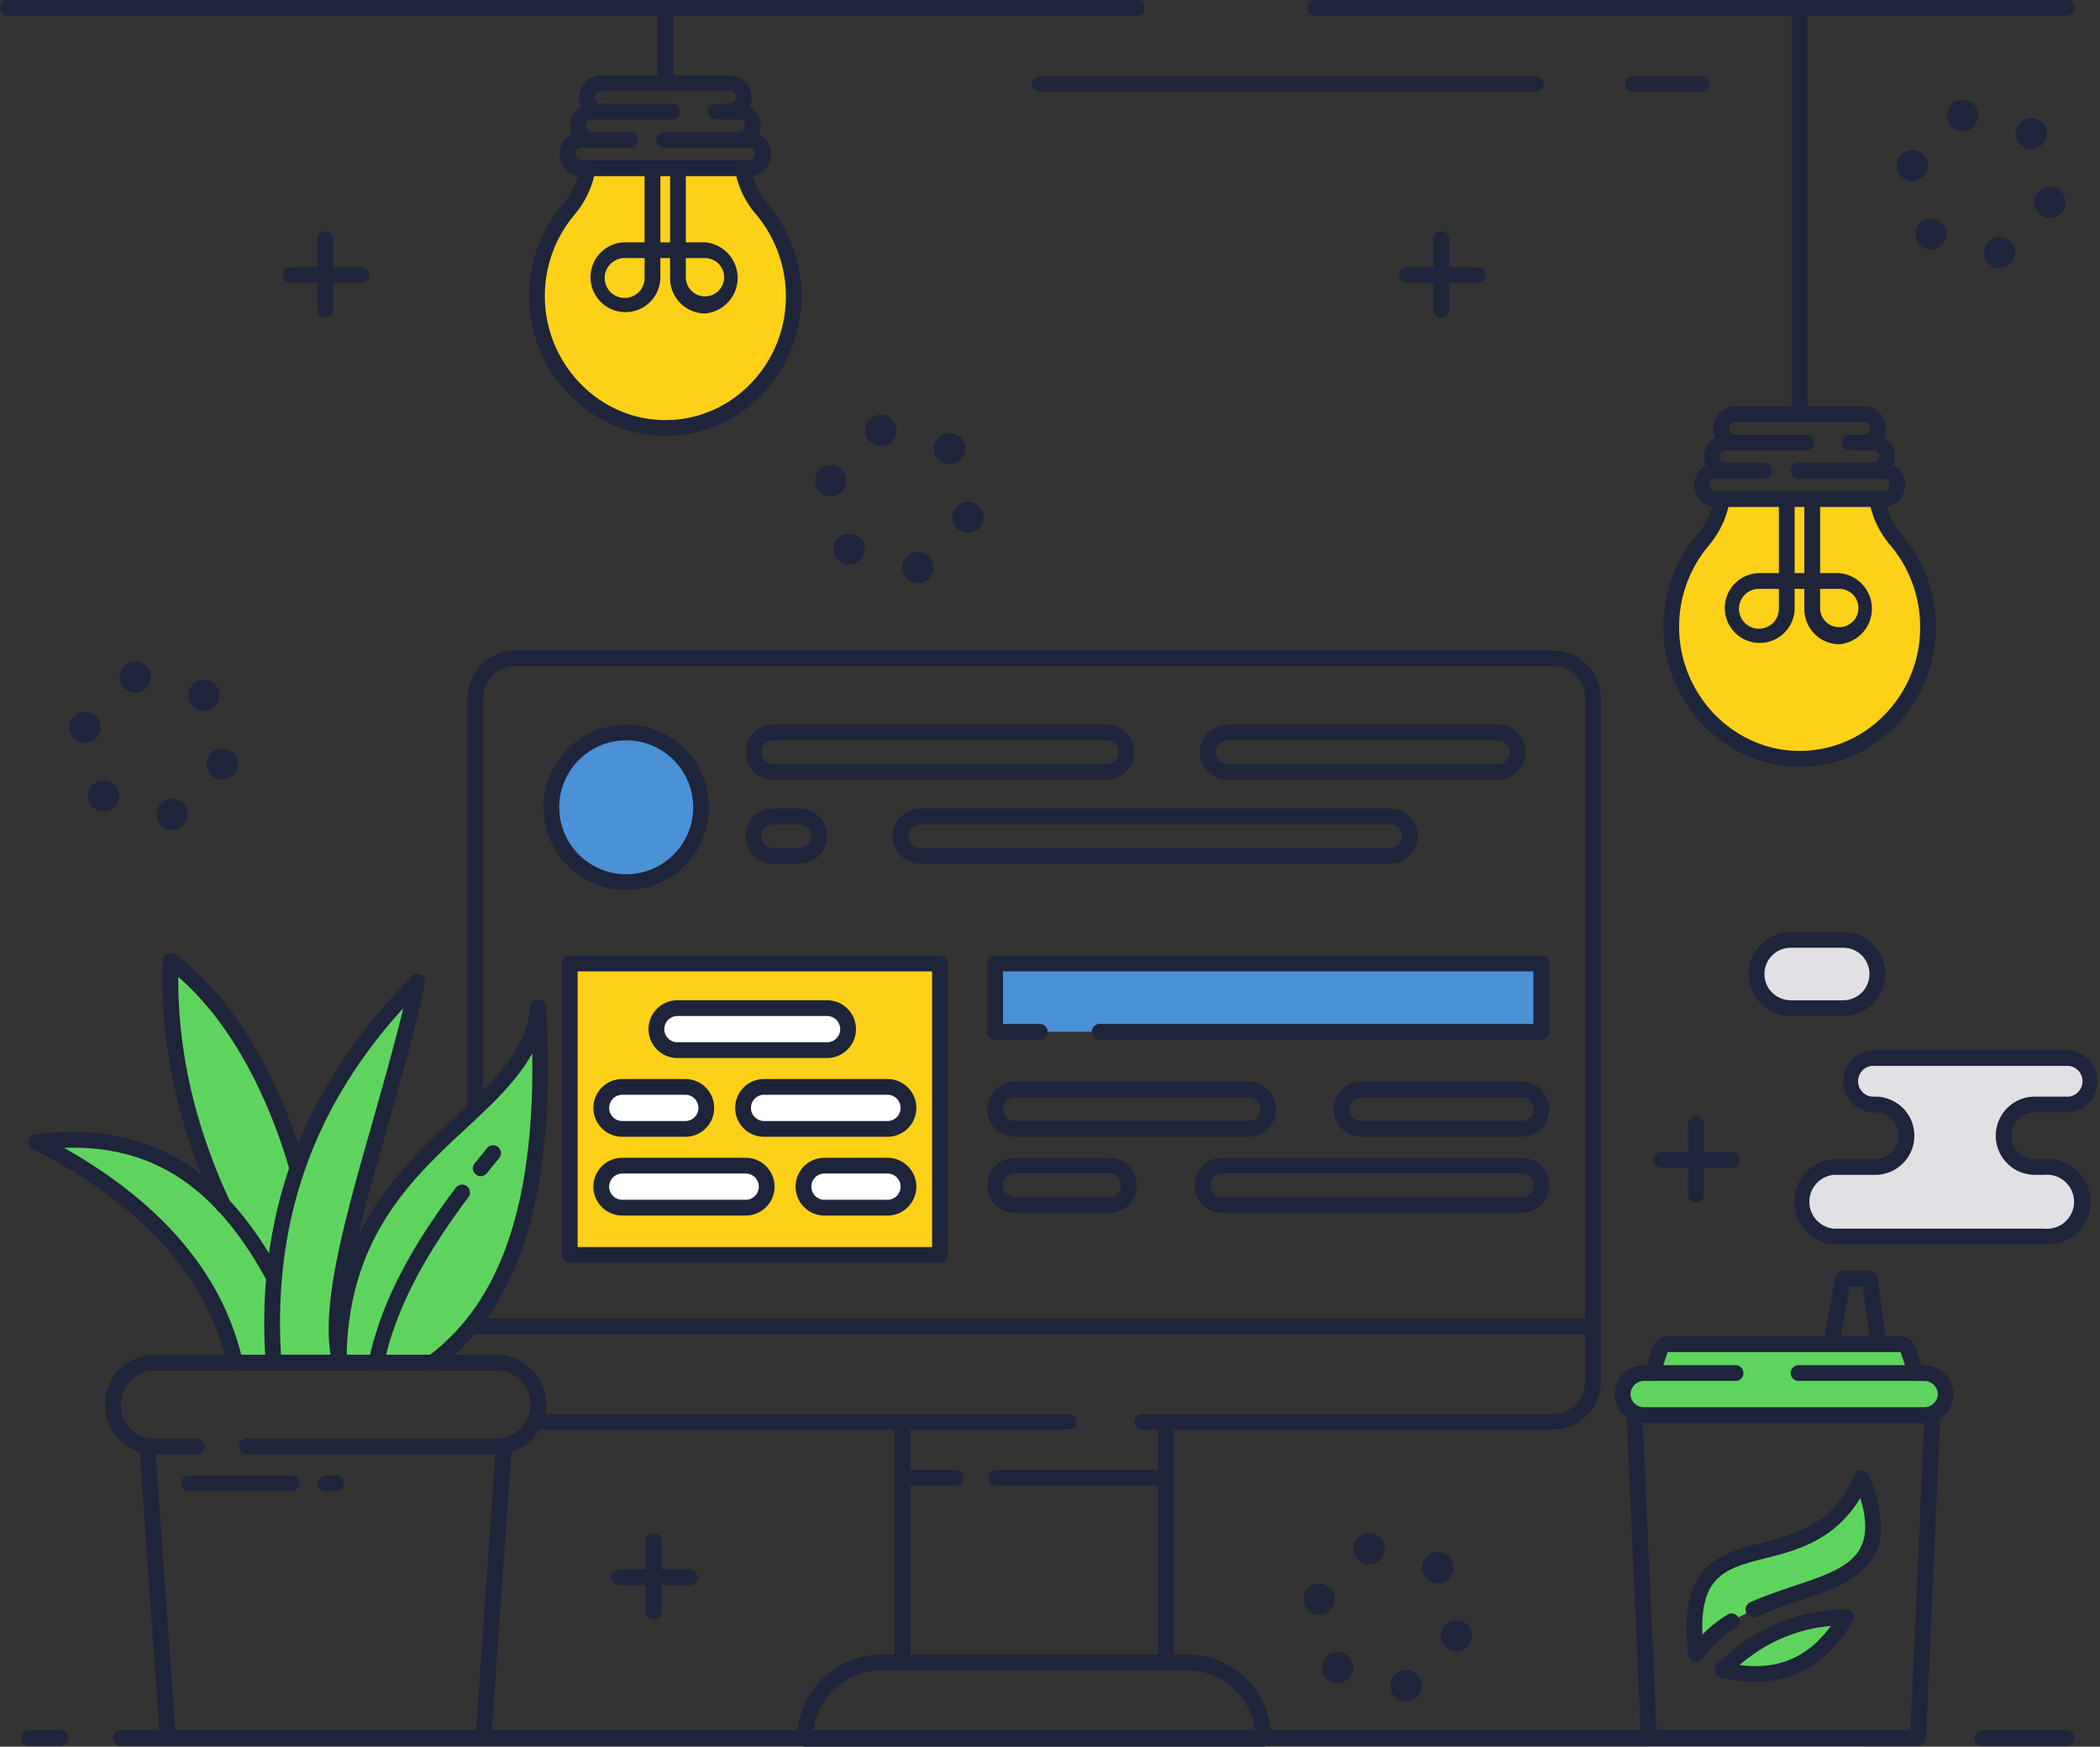 <svg xmlns="http://www.w3.org/2000/svg" width="799.8" height="665.3" viewBox="0 0 799.8 665.3"><rect x="0" y="0" width="799.8" height="665.3" fill="#333333" stroke="none"/><defs><style>.cls-1{fill:#e1e1e5;}.cls-2{fill:#4a91d6;}.cls-3{fill:#fcd118;}.cls-4{fill:#5ed45e;}.cls-5{fill:#fff;}.cls-6{fill:#1e243a;}</style></defs><g id="レイヤー_2" data-name="レイヤー 2"><g id="Color"><path class="cls-1" d="M763.1,432.6h0A11.9,11.9,0,0,0,775,444.5h3.6a13.3,13.3,0,0,1,13.3,13.2h0A13.3,13.3,0,0,1,778.6,471H698.4a13.2,13.2,0,0,1-13.2-13.3h0a13.2,13.2,0,0,1,13.2-13.2h15.8a11.9,11.9,0,0,0,11.9-11.9h0a11.9,11.9,0,0,0-11.9-11.9h-1.4a8.8,8.8,0,0,1-8.8-8.9h0a8.8,8.8,0,0,1,8.8-8.8H788a8.8,8.8,0,0,1,8.8,8.8h0a8.8,8.8,0,0,1-8.8,8.9H775A11.9,11.9,0,0,0,763.1,432.6Z"/><path class="cls-1" d="M702,384H682a13,13,0,0,1-13-13h0a13,13,0,0,1,13-13h20a13,13,0,0,1,13,13h0A13,13,0,0,1,702,384Z"/><polygon class="cls-2" points="396 393 379 393 379 367 587 367 587 393 418.8 393 396 393"/><rect class="cls-3" x="217" y="367" width="141" height="111"/><circle class="cls-2" cx="238.5" cy="307.5" r="28.5"/><path class="cls-3" d="M282.9,64.1A32,32,0,0,0,290,79.6a50.3,50.3,0,0,1,12.3,33.2c0,28.2-22.7,51-50.3,50.2s-47.5-23.1-47.5-50.2a50.8,50.8,0,0,1,12-33A32.5,32.5,0,0,0,223.9,64Z"/><path class="cls-3" d="M714.9,190.1a32,32,0,0,0,7.1,15.5,50.3,50.3,0,0,1,12.3,33.2c0,28.2-22.7,51-50.3,50.2s-47.5-23.1-47.5-50.2a50.8,50.8,0,0,1,12-33,32.5,32.5,0,0,0,7.4-15.8Z"/><path class="cls-4" d="M89.5,519Q77.8,467.7,14,435c33.7-4.2,65.1,5.3,90,51v33Z"/><path class="cls-4" d="M104,516c-3-52,13-100,55-142-12.2,55.2-35.4,112-30,142Z"/><path class="cls-4" d="M129,516c2-79,71.8-89.2,76-132,3.7,61.2-6,109.7-40.2,135Z"/><path class="cls-4" d="M85,459.1Q63.3,412.5,65,366c20,14.9,37.3,42.3,48,78l-9,42Z"/><path class="cls-4" d="M732.7,523h-3l-3-8.9a3.2,3.2,0,0,0-3-2.1H635.3a3.2,3.2,0,0,0-3,2.1l-3,8.9h-3a8.2,8.2,0,0,0-8.3,7.5,8,8,0,0,0,8,8.5H733a8,8,0,0,0,8-8.5A8.2,8.2,0,0,0,732.7,523Z"/><path class="cls-4" d="M659.1,617.7A47.6,47.6,0,0,0,646,630c-7-58,43-22,63-67,16,39.5-14.9,38-41.2,50Z"/><path class="cls-4" d="M703,616c-18.3.2-33.9,7.1-47,20C676.3,640.9,692.1,634.7,703,616Z"/><path class="cls-5" d="M315,400H258a8,8,0,0,1-8-8h0a8,8,0,0,1,8-8h57a8,8,0,0,1,8,8h0A8,8,0,0,1,315,400Z"/><path class="cls-5" d="M261,430H237a8,8,0,0,1-8-8h0a8,8,0,0,1,8-8h24a8,8,0,0,1,8,8h0A8,8,0,0,1,261,430Z"/><path class="cls-5" d="M338,430H291a8,8,0,0,1-8-8h0a8,8,0,0,1,8-8h47a8,8,0,0,1,8,8h0A8,8,0,0,1,338,430Z"/><path class="cls-5" d="M314,444h24a8,8,0,0,1,8,8h0a8,8,0,0,1-8,8H314a8,8,0,0,1-8-8h0A8,8,0,0,1,314,444Z"/><path class="cls-5" d="M237,444h47a8,8,0,0,1,8,8h0a8,8,0,0,1-8,8H237a8,8,0,0,1-8-8h0A8,8,0,0,1,237,444Z"/></g><g id="FREELANCE"><path class="cls-6" d="M645.9,458a3,3,0,0,1-3-3V428.1a3,3,0,0,1,3-3,2.9,2.9,0,0,1,3,3V455A2.9,2.9,0,0,1,645.9,458Z"/><path class="cls-6" d="M659.7,444.8H632.8a2.9,2.9,0,0,1-3-3,3,3,0,0,1,3-3h26.9a3.1,3.1,0,0,1,3,3A3,3,0,0,1,659.7,444.8Z"/><path class="cls-6" d="M548.9,121a3,3,0,0,1-3-3V91.1a3,3,0,0,1,3-3,2.9,2.9,0,0,1,3,3V118A2.9,2.9,0,0,1,548.9,121Z"/><path class="cls-6" d="M562.7,107.8H535.8a2.9,2.9,0,0,1-3-3,3,3,0,0,1,3-3h26.9a3.1,3.1,0,0,1,3,3A3,3,0,0,1,562.7,107.8Z"/><path class="cls-6" d="M123.9,121a3,3,0,0,1-3-3V91.1a3,3,0,0,1,3-3,2.9,2.9,0,0,1,3,3V118A2.9,2.9,0,0,1,123.9,121Z"/><path class="cls-6" d="M137.7,107.8H110.8a2.9,2.9,0,0,1-3-3,3,3,0,0,1,3-3h26.9a3.1,3.1,0,0,1,3,3A3,3,0,0,1,137.7,107.8Z"/><path class="cls-6" d="M248.9,617a3,3,0,0,1-3-3V587.1a3,3,0,0,1,3-3,2.9,2.9,0,0,1,3,3V614A2.9,2.9,0,0,1,248.9,617Z"/><path class="cls-6" d="M262.7,603.8H235.8a2.9,2.9,0,0,1-3-3,3,3,0,0,1,3-3h26.9a3.1,3.1,0,0,1,3,3A3,3,0,0,1,262.7,603.8Z"/><path class="cls-6" d="M755.8,97.7a6.1,6.1,0,0,1,4.2-7.3h0a6,6,0,0,1,7.3,4.2h0a5.9,5.9,0,0,1-4.2,7.3h0l-1.5.2h0A5.9,5.9,0,0,1,755.8,97.7Zm-24.6-4.3a6,6,0,0,1,0-8.4h0a6,6,0,0,1,8.4,0h0a5.8,5.8,0,0,1,0,8.4h0a5.5,5.5,0,0,1-4.2,1.7h0A5.8,5.8,0,0,1,731.2,93.4Zm47.9-10.6a6.1,6.1,0,0,1-4.2-7.3h0a6,6,0,0,1,7.3-4.2h0a5.9,5.9,0,0,1,4.2,7.3h0a6,6,0,0,1-5.7,4.4h0Zm-52.2-14a5.9,5.9,0,0,1-4.3-7.2h0a5.9,5.9,0,0,1,7.3-4.2h0a5.8,5.8,0,0,1,4.2,7.2h0a5.9,5.9,0,0,1-5.7,4.4h0A3.9,3.9,0,0,1,726.9,68.8Zm42.6-13.7h-.1a5.9,5.9,0,0,1,0-8.3h0a6,6,0,0,1,8.4-.1h.1a5.9,5.9,0,0,1,0,8.3h0a5.9,5.9,0,0,1-4.2,1.8h0A5.6,5.6,0,0,1,769.5,55.1Zm-27.8-9.6a6,6,0,0,1,4.2-7.3h0a5.9,5.9,0,0,1,7.3,4.2h0a5.9,5.9,0,0,1-4.2,7.3h0l-1.5.2h0A6.1,6.1,0,0,1,741.7,45.5Z"/><path class="cls-6" d="M343.8,217.7a6.1,6.1,0,0,1,4.2-7.3h0a6,6,0,0,1,7.3,4.2h0a5.9,5.9,0,0,1-4.2,7.3h0l-1.5.2h0A5.9,5.9,0,0,1,343.8,217.7Zm-24.6-4.3a6,6,0,0,1,0-8.4h0a6,6,0,0,1,8.4,0h0a5.8,5.8,0,0,1,0,8.4h0a5.5,5.5,0,0,1-4.2,1.7h0A5.8,5.8,0,0,1,319.2,213.4Zm47.9-10.6a6.1,6.1,0,0,1-4.2-7.3h0a6,6,0,0,1,7.3-4.2h0a5.9,5.9,0,0,1,4.2,7.3h0a6,6,0,0,1-5.7,4.4h0Zm-52.2-14a5.9,5.9,0,0,1-4.3-7.2h0a5.9,5.9,0,0,1,7.3-4.2h0a5.8,5.8,0,0,1,4.2,7.2h0a5.9,5.9,0,0,1-5.7,4.4h0A3.9,3.9,0,0,1,314.9,188.8Zm42.6-13.7h-.1a6,6,0,0,1,0-8.4h0a6,6,0,0,1,8.4-.1h.1a6,6,0,0,1,0,8.4h0a5.9,5.9,0,0,1-4.2,1.8h0A5.6,5.6,0,0,1,357.5,175.1Zm-27.8-9.6a6,6,0,0,1,4.2-7.3h0a5.9,5.9,0,0,1,7.3,4.2h0a6,6,0,0,1-4.2,7.3h0l-1.5.2h0A6.2,6.2,0,0,1,329.7,165.5Z"/><path class="cls-6" d="M59.8,311.7a6.1,6.1,0,0,1,4.2-7.3h0a6,6,0,0,1,7.3,4.2h0a5.9,5.9,0,0,1-4.2,7.3h0l-1.5.2h0A5.9,5.9,0,0,1,59.8,311.7Zm-24.6-4.3a6,6,0,0,1,0-8.4h0a6,6,0,0,1,8.4,0h0a5.8,5.8,0,0,1,0,8.4h0a5.5,5.5,0,0,1-4.2,1.7h0A5.8,5.8,0,0,1,35.2,307.4Zm47.9-10.6a6.1,6.1,0,0,1-4.2-7.3h0a6,6,0,0,1,7.3-4.2h0a5.9,5.9,0,0,1,4.2,7.3h0a6,6,0,0,1-5.7,4.4h0Zm-52.2-14a5.9,5.9,0,0,1-4.3-7.2h0a5.9,5.9,0,0,1,7.3-4.2h0a5.8,5.8,0,0,1,4.2,7.2h0a5.9,5.9,0,0,1-5.7,4.4h0A3.9,3.9,0,0,1,30.9,282.8Zm42.6-13.7h-.1a6,6,0,0,1,0-8.4h0a6,6,0,0,1,8.4-.1h.1a6,6,0,0,1,0,8.4h0a5.9,5.9,0,0,1-4.2,1.8h0A5.6,5.6,0,0,1,73.5,269.1Zm-27.8-9.6a6,6,0,0,1,4.2-7.3h0a5.9,5.9,0,0,1,7.3,4.2h0a5.9,5.9,0,0,1-4.2,7.3h0l-1.5.2h0A6.1,6.1,0,0,1,45.7,259.5Z"/><path class="cls-6" d="M529.8,643.7a6.1,6.1,0,0,1,4.2-7.3h0a6,6,0,0,1,7.3,4.2h0a5.9,5.9,0,0,1-4.2,7.3h0l-1.5.2h0A5.9,5.9,0,0,1,529.8,643.7Zm-24.6-4.3a6,6,0,0,1,0-8.4h0a6,6,0,0,1,8.4,0h0a5.8,5.8,0,0,1,0,8.4h0a5.5,5.5,0,0,1-4.2,1.7h0A5.8,5.8,0,0,1,505.2,639.4Zm47.9-10.6a6.1,6.1,0,0,1-4.2-7.3h0a6,6,0,0,1,7.3-4.2h0a5.9,5.9,0,0,1,4.2,7.3h0a6,6,0,0,1-5.7,4.4h0Zm-52.2-14a5.9,5.9,0,0,1-4.3-7.2h0a5.9,5.9,0,0,1,7.3-4.2h0a5.8,5.8,0,0,1,4.2,7.2h0a5.9,5.9,0,0,1-5.7,4.4h0A3.9,3.9,0,0,1,500.9,614.8Zm42.6-13.6h-.2a5.9,5.9,0,0,1,.1-8.3h0a5.8,5.8,0,0,1,8.4,0h.1a6,6,0,0,1,0,8.4h0a5.9,5.9,0,0,1-4.2,1.8h0A6.3,6.3,0,0,1,543.5,601.2Zm-27.8-9.7a6,6,0,0,1,4.2-7.3h0a5.9,5.9,0,0,1,7.3,4.2h0a5.9,5.9,0,0,1-4.2,7.3h0l-1.5.2h0A6.1,6.1,0,0,1,515.7,591.5Z"/><path class="cls-6" d="M23,665H11a3,3,0,0,1,0-6H23a3,3,0,0,1,0,6Z"/><path class="cls-6" d="M711,665H46a3,3,0,0,1,0-6H711a3,3,0,0,1,0,6Z"/><path class="cls-6" d="M787,665H755a3,3,0,0,1,0-6h32a3,3,0,0,1,0,6Z"/><path class="cls-6" d="M189,554H94a3,3,0,0,1,0-6h95a13,13,0,0,0,0-26H59a13,13,0,0,0,0,26H74.8a3,3,0,0,1,0,6H59a19,19,0,0,1,0-38H189a19,19,0,0,1,0,38Z"/><path class="cls-6" d="M63.9,665a3,3,0,0,1-3-2.8l-7.8-111a3,3,0,0,1,6-.4l7.8,111a3,3,0,0,1-2.8,3.2Z"/><path class="cls-6" d="M184.1,665h-.2a3,3,0,0,1-2.8-3.2l7.8-111a3,3,0,0,1,6,.4l-7.8,111A3,3,0,0,1,184.1,665Z"/><path class="cls-6" d="M111,568H72a3,3,0,0,1,0-6h39a3,3,0,0,1,0,6Z"/><path class="cls-6" d="M128,568h-4a3,3,0,0,1,0-6h4a3,3,0,0,1,0,6Z"/><path class="cls-6" d="M89.5,522a3.1,3.1,0,0,1-3-2.3c-7.5-33.2-32.3-60.8-73.9-82a3,3,0,0,1,1-5.7c41.2-5,70.7,11.6,93,52.6a3,3,0,0,1-5.2,2.8C82,451.9,58,436.1,24.4,437.2c37.8,21.4,60.7,48.7,68,81.1a3,3,0,0,1-2.3,3.6Z"/><path class="cls-6" d="M129,519a3.1,3.1,0,0,1-3-2.5c-3.6-20.6,5.3-51.9,15.6-88.2,4.1-14.5,8.4-29.4,12-44.3-34.3,37.7-49.5,81-46.6,131.8a3,3,0,1,1-6,.4c-1.6-27.1,2.1-52.6,10.8-76s24.4-47.6,45.1-68.3a2.8,2.8,0,0,1,3.5-.5,2.8,2.8,0,0,1,1.5,3.2c-4.1,18.7-9.4,37.3-14.5,55.3-9.7,34.1-18.9,66.3-15.4,85.6a3.1,3.1,0,0,1-2.5,3.5Z"/><path class="cls-6" d="M164.8,522a3,3,0,0,1-1.8-5.4c27.6-20.4,40.6-58.2,39.7-115.4-5.8,10.6-15.4,19.5-25.3,28.7-20.7,19.3-44.3,41.2-45.4,86.2a3,3,0,1,1-6-.2c1.2-47.4,26.8-71.2,47.3-90.4,14.5-13.5,27.1-25.1,28.7-41.8a3,3,0,0,1,6,.1c4.1,69-9.4,114-41.4,137.6A3.2,3.2,0,0,1,164.8,522Z"/><path class="cls-6" d="M85,462.1a3,3,0,0,1-2.7-1.8C67.6,429,60.8,397.2,62,365.9a3,3,0,0,1,1.7-2.6,2.9,2.9,0,0,1,3.1.3c21,15.6,38.4,43.9,49.1,79.5a3.2,3.2,0,0,1-2,3.8,3.1,3.1,0,0,1-3.8-2c-9.4-31.8-24.3-57.3-42.2-72.8-.2,28.5,6.5,57.3,19.8,85.7a3,3,0,0,1-1.4,4A3.1,3.1,0,0,1,85,462.1Z"/><path class="cls-6" d="M183.1,448a2.8,2.8,0,0,1-1.9-.7,2.9,2.9,0,0,1-.4-4.2l4.9-6a3,3,0,0,1,4.6,3.8l-4.9,6A3,3,0,0,1,183.1,448Z"/><path class="cls-6" d="M143.3,522h-.6a2.9,2.9,0,0,1-2.3-3.5c4.3-20.8,14.9-41.8,33.2-66.1a3,3,0,1,1,4.8,3.6c-17.7,23.6-28,43.8-32.2,63.7A3,3,0,0,1,143.3,522Z"/><path class="cls-6" d="M733,542H626a11,11,0,0,1-8-3.5,10.8,10.8,0,0,1-3-8.2A11.2,11.2,0,0,1,626.3,520h.9l2.2-6.8a6.3,6.3,0,0,1,5.9-4.2h88.4a6.3,6.3,0,0,1,5.9,4.2l2.2,6.8h.9A11.2,11.2,0,0,1,744,530.3a10.8,10.8,0,0,1-3,8.2A11,11,0,0,1,733,542ZM626.3,526a5.2,5.2,0,0,0-5.3,4.7,4.7,4.7,0,0,0,1.4,3.7A4.8,4.8,0,0,0,626,536H733a4.8,4.8,0,0,0,3.6-1.6,4.7,4.7,0,0,0,1.4-3.7,5.2,5.2,0,0,0-5.3-4.7h-3a3,3,0,0,1-2.9-2.1l-2.9-8.8c0-.1-.1-.1-.2-.1H635.3c-.1,0-.2,0-.2.1l-2.9,8.8a3,3,0,0,1-2.9,2.1Z"/><path class="cls-6" d="M661,526H627.8a3,3,0,0,1,0-6H661a3,3,0,0,1,0,6Z"/><path class="cls-6" d="M733,526H685a3,3,0,0,1,0-6h48a3,3,0,0,1,0,6Z"/><path class="cls-6" d="M698,512h-.5a3.1,3.1,0,0,1-2.5-3.5l4-22a3,3,0,0,1,3-2.5h10a3,3,0,0,1,3,2.6l3,22a3,3,0,0,1-6,.8L709.4,490h-4.9L701,509.5A3.1,3.1,0,0,1,698,512Z"/><path class="cls-6" d="M730.5,665H628a3.1,3.1,0,0,1-3-2.9l-5.5-123a3,3,0,0,1,2.8-3.1,3,3,0,0,1,3.2,2.9L630.9,659h96.7L733,538.9a3,3,0,1,1,6,.2l-5.5,123A3.1,3.1,0,0,1,730.5,665Z"/><path class="cls-6" d="M646,633h-.7a3.1,3.1,0,0,1-2.3-2.5c-4.1-34.6,11.5-38.6,28-42.8,13.2-3.4,26.9-6.9,35.3-25.8a2.7,2.7,0,0,1,2.8-1.8,3,3,0,0,1,2.7,1.9c5.1,12.6,5.9,22.2,2.6,29.4-4.7,10.1-16.5,14.1-29,18.3a169.2,169.2,0,0,0-16.3,6.1,3,3,0,0,1-2.5-5.5c5.6-2.5,11.4-4.4,16.9-6.3,11.7-3.9,21.9-7.3,25.4-15.1,2.1-4.5,2-10.5-.4-18.3-9.8,16.2-24.2,19.9-36,22.9-14.9,3.8-25.1,6.4-24.1,29.1a47.7,47.7,0,0,1,9.1-7.3,3,3,0,1,1,3.2,5,42.1,42.1,0,0,0-12.2,11.5A3.1,3.1,0,0,1,646,633Z"/><path class="cls-6" d="M668.7,640.6a53.5,53.5,0,0,1-13.4-1.7,2.9,2.9,0,0,1-2.2-2.1,2.8,2.8,0,0,1,.8-2.9c14-13.7,30.5-20.7,49.1-20.9a3,3,0,0,1,2.6,1.5,3.2,3.2,0,0,1,0,3C696.7,632.9,684.3,640.6,668.7,640.6Zm-6.2-6.4c14.6,2,26.1-2.9,34.8-14.9C684.3,620.5,672.9,625.4,662.5,634.2Z"/><path class="cls-6" d="M778.6,474H698.4a16.3,16.3,0,0,1,0-32.5h15.8a8.9,8.9,0,0,0,0-17.8h-1.4a11.9,11.9,0,0,1,0-23.7H788a11.9,11.9,0,0,1,0,23.7H775a8.9,8.9,0,1,0,0,17.8h3.6a16.3,16.3,0,1,1,0,32.5Zm-80.2-26.5a10.3,10.3,0,0,0,0,20.5h80.2a10.3,10.3,0,1,0,0-20.5H775a14.9,14.9,0,1,1,0-29.8h13a5.9,5.9,0,0,0,0-11.7H712.8a5.9,5.9,0,0,0,0,11.7h1.4a14.9,14.9,0,0,1,0,29.8Z"/><path class="cls-6" d="M702,387H682a16,16,0,0,1,0-32h20a16,16,0,0,1,0,32Zm-20-26a10,10,0,0,0,0,20h20a10,10,0,0,0,0-20Z"/><path class="cls-6" d="M685.4,292h-1.5c-27.8-.8-50.4-24.7-50.4-53.2a54.1,54.1,0,0,1,12.7-34.9,29,29,0,0,0,6.7-14.4,3.1,3.1,0,0,1,3.5-2.5,3,3,0,0,1,2.4,3.5,35.7,35.7,0,0,1-8,17.3,47.9,47.9,0,0,0-11.3,31c0,25.3,20,46.5,44.6,47.2a44.8,44.8,0,0,0,32.8-12.9,47.3,47.3,0,0,0,14.4-34.3,48.3,48.3,0,0,0-11.5-31.3,34.7,34.7,0,0,1-7.9-17,3.1,3.1,0,0,1,2.5-3.4,3.1,3.1,0,0,1,3.5,2.5,27.7,27.7,0,0,0,6.4,14,54.1,54.1,0,0,1-3.2,73.8A50.6,50.6,0,0,1,685.4,292Z"/><path class="cls-6" d="M717.2,193.1H653.6a8.4,8.4,0,1,1,0-16.8h18.3a3,3,0,0,1,3,3,3.1,3.1,0,0,1-3,3H653.6a2.4,2.4,0,0,0-2.5,2.4,2.5,2.5,0,0,0,2.5,2.4h63.6a2.4,2.4,0,0,0,2.4-2.4,2.3,2.3,0,0,0-2.4-2.4H685a3,3,0,0,1-3-3,2.9,2.9,0,0,1,3-3h32.2a8.4,8.4,0,0,1,0,16.8Z"/><path class="cls-6" d="M713.3,182.3a3.1,3.1,0,0,1-3-3,3,3,0,0,1,3-3,2.5,2.5,0,0,0,2.5-2.4,2.4,2.4,0,0,0-2.5-2.4h-8.8a3.1,3.1,0,0,1-3-3,3,3,0,0,1,3-3h8.8a8.4,8.4,0,1,1,0,16.8Z"/><path class="cls-6" d="M657.5,182.3a8.4,8.4,0,1,1,0-16.8H688a3,3,0,0,1,3,3,3.1,3.1,0,0,1-3,3H657.5a2.4,2.4,0,0,0-2.5,2.4,2.5,2.5,0,0,0,2.5,2.4,3,3,0,0,1,3,3A3.1,3.1,0,0,1,657.5,182.3Z"/><path class="cls-6" d="M709.8,171.5a3.1,3.1,0,0,1-3-3,3,3,0,0,1,3-3,2.5,2.5,0,0,0,2.5-2.4,2.4,2.4,0,0,0-2.5-2.4H660.9a2.4,2.4,0,0,0-2.4,2.4,2.4,2.4,0,0,0,2.4,2.4,2.9,2.9,0,0,1,3,3,3,3,0,0,1-3,3,8.4,8.4,0,1,1,0-16.8h48.9a8.4,8.4,0,1,1,0,16.8Z"/><path class="cls-6" d="M700.5,245.4a13.4,13.4,0,0,1-13.3-13.5v-7.6h-3.7v7.6a13.3,13.3,0,1,1-13.2-13.6h7.2V191.9a3,3,0,0,1,3-3,2.9,2.9,0,0,1,3,3v26.4h3.7V191.1a3,3,0,0,1,3-3,2.9,2.9,0,0,1,3,3v27.2h7.3a13.6,13.6,0,0,1,0,27.1Zm-7.3-21.1v7.6a7.3,7.3,0,1,0,7.3-7.6Zm-22.9,0a7.6,7.6,0,1,0,7.2,7.6v-7.6Z"/><path class="cls-6" d="M253.4,166h-1.5c-27.8-.8-50.4-24.7-50.4-53.2a54.1,54.1,0,0,1,12.7-34.9,29,29,0,0,0,6.7-14.4,3.1,3.1,0,0,1,3.5-2.5,3,3,0,0,1,2.4,3.5,35.7,35.7,0,0,1-8,17.3,47.9,47.9,0,0,0-11.3,31c0,25.3,20,46.5,44.6,47.2a44.8,44.8,0,0,0,32.8-12.9,47.3,47.3,0,0,0,14.4-34.3,48.3,48.3,0,0,0-11.5-31.3,34.7,34.7,0,0,1-7.9-17,3.1,3.1,0,0,1,2.5-3.4,3.1,3.1,0,0,1,3.5,2.5,27.7,27.7,0,0,0,6.4,14,54.1,54.1,0,0,1-3.2,73.8A50.6,50.6,0,0,1,253.4,166Z"/><path class="cls-6" d="M285.2,67.1H221.6a8.4,8.4,0,1,1,0-16.8h18.3a3,3,0,0,1,3,3,3.1,3.1,0,0,1-3,3H221.6a2.4,2.4,0,0,0-2.5,2.4,2.5,2.5,0,0,0,2.5,2.4h63.6a2.4,2.4,0,0,0,2.4-2.4,2.3,2.3,0,0,0-2.4-2.4H253a3,3,0,0,1-3-3,2.9,2.9,0,0,1,3-3h32.2a8.4,8.4,0,1,1,0,16.8Z"/><path class="cls-6" d="M281.3,56.3a3.1,3.1,0,0,1-3-3,3,3,0,0,1,3-3,2.5,2.5,0,0,0,2.5-2.4,2.4,2.4,0,0,0-2.5-2.4h-8.8a3.1,3.1,0,0,1-3-3,3,3,0,0,1,3-3h8.8a8.4,8.4,0,1,1,0,16.8Z"/><path class="cls-6" d="M225.5,56.3a8.4,8.4,0,1,1,0-16.8H256a3,3,0,0,1,3,3,3.1,3.1,0,0,1-3,3H225.5a2.4,2.4,0,0,0-2.5,2.4,2.5,2.5,0,0,0,2.5,2.4,3,3,0,0,1,3,3A3.1,3.1,0,0,1,225.5,56.3Z"/><path class="cls-6" d="M277.8,45.5a3.1,3.1,0,0,1-3-3,3,3,0,0,1,3-3,2.5,2.5,0,0,0,2.5-2.4,2.4,2.4,0,0,0-2.5-2.4H228.9a2.4,2.4,0,0,0-2.4,2.4,2.4,2.4,0,0,0,2.4,2.4,2.9,2.9,0,0,1,3,3,3,3,0,0,1-3,3,8.4,8.4,0,0,1,0-16.8h48.9a8.4,8.4,0,1,1,0,16.8Z"/><path class="cls-6" d="M268.5,119.4a13.4,13.4,0,0,1-13.3-13.5V98.3h-3.7v7.6a13.3,13.3,0,1,1-13.2-13.6h7.2V65.9a3,3,0,0,1,3-3,2.9,2.9,0,0,1,3,3V92.3h3.7V65.1a3,3,0,0,1,3-3,2.9,2.9,0,0,1,3,3V92.3h7.3a13.6,13.6,0,0,1,0,27.1Zm-7.3-21.1v7.6a7.3,7.3,0,1,0,7.3-7.6Zm-22.9,0a7.6,7.6,0,1,0,7.2,7.6V98.3Z"/><path class="cls-6" d="M433,6H3A2.9,2.9,0,0,1,0,3,2.9,2.9,0,0,1,3,0H433a2.9,2.9,0,0,1,3,3A2.9,2.9,0,0,1,433,6Z"/><path class="cls-6" d="M787,6H501a2.9,2.9,0,0,1-3-3,2.9,2.9,0,0,1,3-3H787a2.9,2.9,0,0,1,3,3A2.9,2.9,0,0,1,787,6Z"/><path class="cls-6" d="M685.4,160.7a3,3,0,0,1-3-3V3a2.9,2.9,0,0,1,3-3,3,3,0,0,1,3,3V157.7A3.1,3.1,0,0,1,685.4,160.7Z"/><path class="cls-6" d="M253.4,34.7a3,3,0,0,1-3-3V3a2.9,2.9,0,0,1,3-3,3,3,0,0,1,3,3V31.7A3.1,3.1,0,0,1,253.4,34.7Z"/><path class="cls-6" d="M585,35H396a3,3,0,0,1,0-6H585a3,3,0,0,1,0,6Z"/><path class="cls-6" d="M648,35H622a3,3,0,0,1,0-6h26a3,3,0,0,1,0,6Z"/><path class="cls-6" d="M435.1,544.6a3,3,0,0,1-3-3,2.9,2.9,0,0,1,3-3H591.3a12.4,12.4,0,0,0,12.4-12.5v-260a12.3,12.3,0,0,0-12.4-12.4H196.5a12.5,12.5,0,0,0-8.8,3.6,12.3,12.3,0,0,0-3.7,8.8V421a3,3,0,0,1-3,3,2.9,2.9,0,0,1-3-3V266.1a18.3,18.3,0,0,1,5.5-13,18.1,18.1,0,0,1,13-5.4H591.3a18.4,18.4,0,0,1,18.4,18.4v260a18.4,18.4,0,0,1-18.4,18.5Z"/><path class="cls-6" d="M204,544.6a3,3,0,0,1-3-3,2.9,2.9,0,0,1,3-3H407.1a2.9,2.9,0,0,1,3,3,3,3,0,0,1-3,3Z"/><path class="cls-6" d="M181.9,508.2a3,3,0,0,1,0-6h424a3,3,0,0,1,0,6Z"/><path class="cls-6" d="M481.2,665.3H306.6a3.1,3.1,0,0,1-3-3,32.1,32.1,0,0,1,32.1-32.1H452.1a32.1,32.1,0,0,1,32.1,32.1A3.1,3.1,0,0,1,481.2,665.3Zm-171.4-6H478a26.2,26.2,0,0,0-25.9-23.1H335.7A26.1,26.1,0,0,0,309.8,659.3Z"/><path class="cls-6" d="M343.7,636.2a3,3,0,0,1-3-3V543.7a3.1,3.1,0,0,1,3-3,3,3,0,0,1,3,3v89.5A2.9,2.9,0,0,1,343.7,636.2Z"/><path class="cls-6" d="M444.1,636.2a2.9,2.9,0,0,1-3-3V543.7a3,3,0,0,1,3-3,3.1,3.1,0,0,1,3,3v89.5A3,3,0,0,1,444.1,636.2Z"/><path class="cls-6" d="M364,565.9H345.4a3,3,0,0,1,0-6H364a3,3,0,0,1,0,6Z"/><path class="cls-6" d="M441.9,565.9H379.5a3,3,0,0,1,0-6h62.4a3,3,0,0,1,0,6Z"/><path class="cls-6" d="M238.5,339A31.5,31.5,0,1,1,270,307.5,31.5,31.5,0,0,1,238.5,339Zm0-57A25.5,25.5,0,1,0,264,307.5,25.5,25.5,0,0,0,238.5,282Z"/><path class="cls-6" d="M421.5,297h-127a10.5,10.5,0,0,1,0-21h127a10.5,10.5,0,0,1,0,21Zm-127-15a4.5,4.5,0,0,0,0,9h127a4.5,4.5,0,0,0,0-9Z"/><path class="cls-6" d="M570.5,297h-103a10.5,10.5,0,0,1,0-21h103a10.5,10.5,0,0,1,0,21Zm-103-15a4.5,4.5,0,0,0,0,9h103a4.5,4.5,0,0,0,0-9Z"/><path class="cls-6" d="M529.5,329h-179a10.5,10.5,0,0,1,0-21h179a10.5,10.5,0,0,1,0,21Zm-179-15a4.5,4.5,0,0,0,0,9h179a4.5,4.5,0,0,0,0-9Z"/><path class="cls-6" d="M304.5,329h-10a10.5,10.5,0,0,1,0-21h10a10.5,10.5,0,0,1,0,21Zm-10-15a4.5,4.5,0,0,0,0,9h10a4.5,4.5,0,0,0,0-9Z"/><path class="cls-6" d="M358,481H217a2.9,2.9,0,0,1-3-3V367a2.9,2.9,0,0,1,3-3H358a2.9,2.9,0,0,1,3,3V478A2.9,2.9,0,0,1,358,481Zm-138-6H355V370H220Z"/><path class="cls-6" d="M315,403H258a11,11,0,0,1,0-22h57a11,11,0,0,1,0,22Zm-57-16a5,5,0,0,0,0,10h57a5,5,0,0,0,0-10Z"/><path class="cls-6" d="M261,433H237a11,11,0,0,1,0-22h24a11,11,0,0,1,0,22Zm-24-16a5,5,0,0,0,0,10h24a5,5,0,0,0,0-10Z"/><path class="cls-6" d="M338,433H291a11,11,0,0,1,0-22h47a11,11,0,0,1,0,22Zm-47-16a5,5,0,0,0,0,10h47a5,5,0,0,0,0-10Z"/><path class="cls-6" d="M338,463H314a11,11,0,0,1,0-22h24a11,11,0,0,1,0,22Zm-24-16a5,5,0,0,0,0,10h24a5,5,0,0,0,0-10Z"/><path class="cls-6" d="M284,463H237a11,11,0,0,1,0-22h47a11,11,0,0,1,0,22Zm-47-16a5,5,0,0,0,0,10h47a5,5,0,0,0,0-10Z"/><path class="cls-6" d="M587,396H418.8a3,3,0,1,1,0-6H584V370H382v20h14a3,3,0,0,1,0,6H379a2.9,2.9,0,0,1-3-3V367a2.9,2.9,0,0,1,3-3H587a2.9,2.9,0,0,1,3,3v26A2.9,2.9,0,0,1,587,396Z"/><path class="cls-6" d="M475.5,433h-89a10.5,10.5,0,0,1,0-21h89a10.5,10.5,0,0,1,0,21Zm-89-15a4.5,4.5,0,0,0,0,9h89a4.5,4.5,0,0,0,0-9Z"/><path class="cls-6" d="M579.5,433h-61a10.5,10.5,0,0,1,0-21h61a10.5,10.5,0,0,1,0,21Zm-61-15a4.5,4.5,0,0,0,0,9h61a4.5,4.5,0,0,0,0-9Z"/><path class="cls-6" d="M422.5,462h-36a10.5,10.5,0,0,1,0-21h36a10.5,10.5,0,0,1,0,21Zm-36-15a4.5,4.5,0,0,0,0,9h36a4.5,4.5,0,0,0,0-9Z"/><path class="cls-6" d="M579.5,462h-114a10.5,10.5,0,0,1,0-21h114a10.5,10.5,0,0,1,0,21Zm-114-15a4.5,4.5,0,0,0,0,9h114a4.5,4.5,0,0,0,0-9Z"/></g></g></svg>